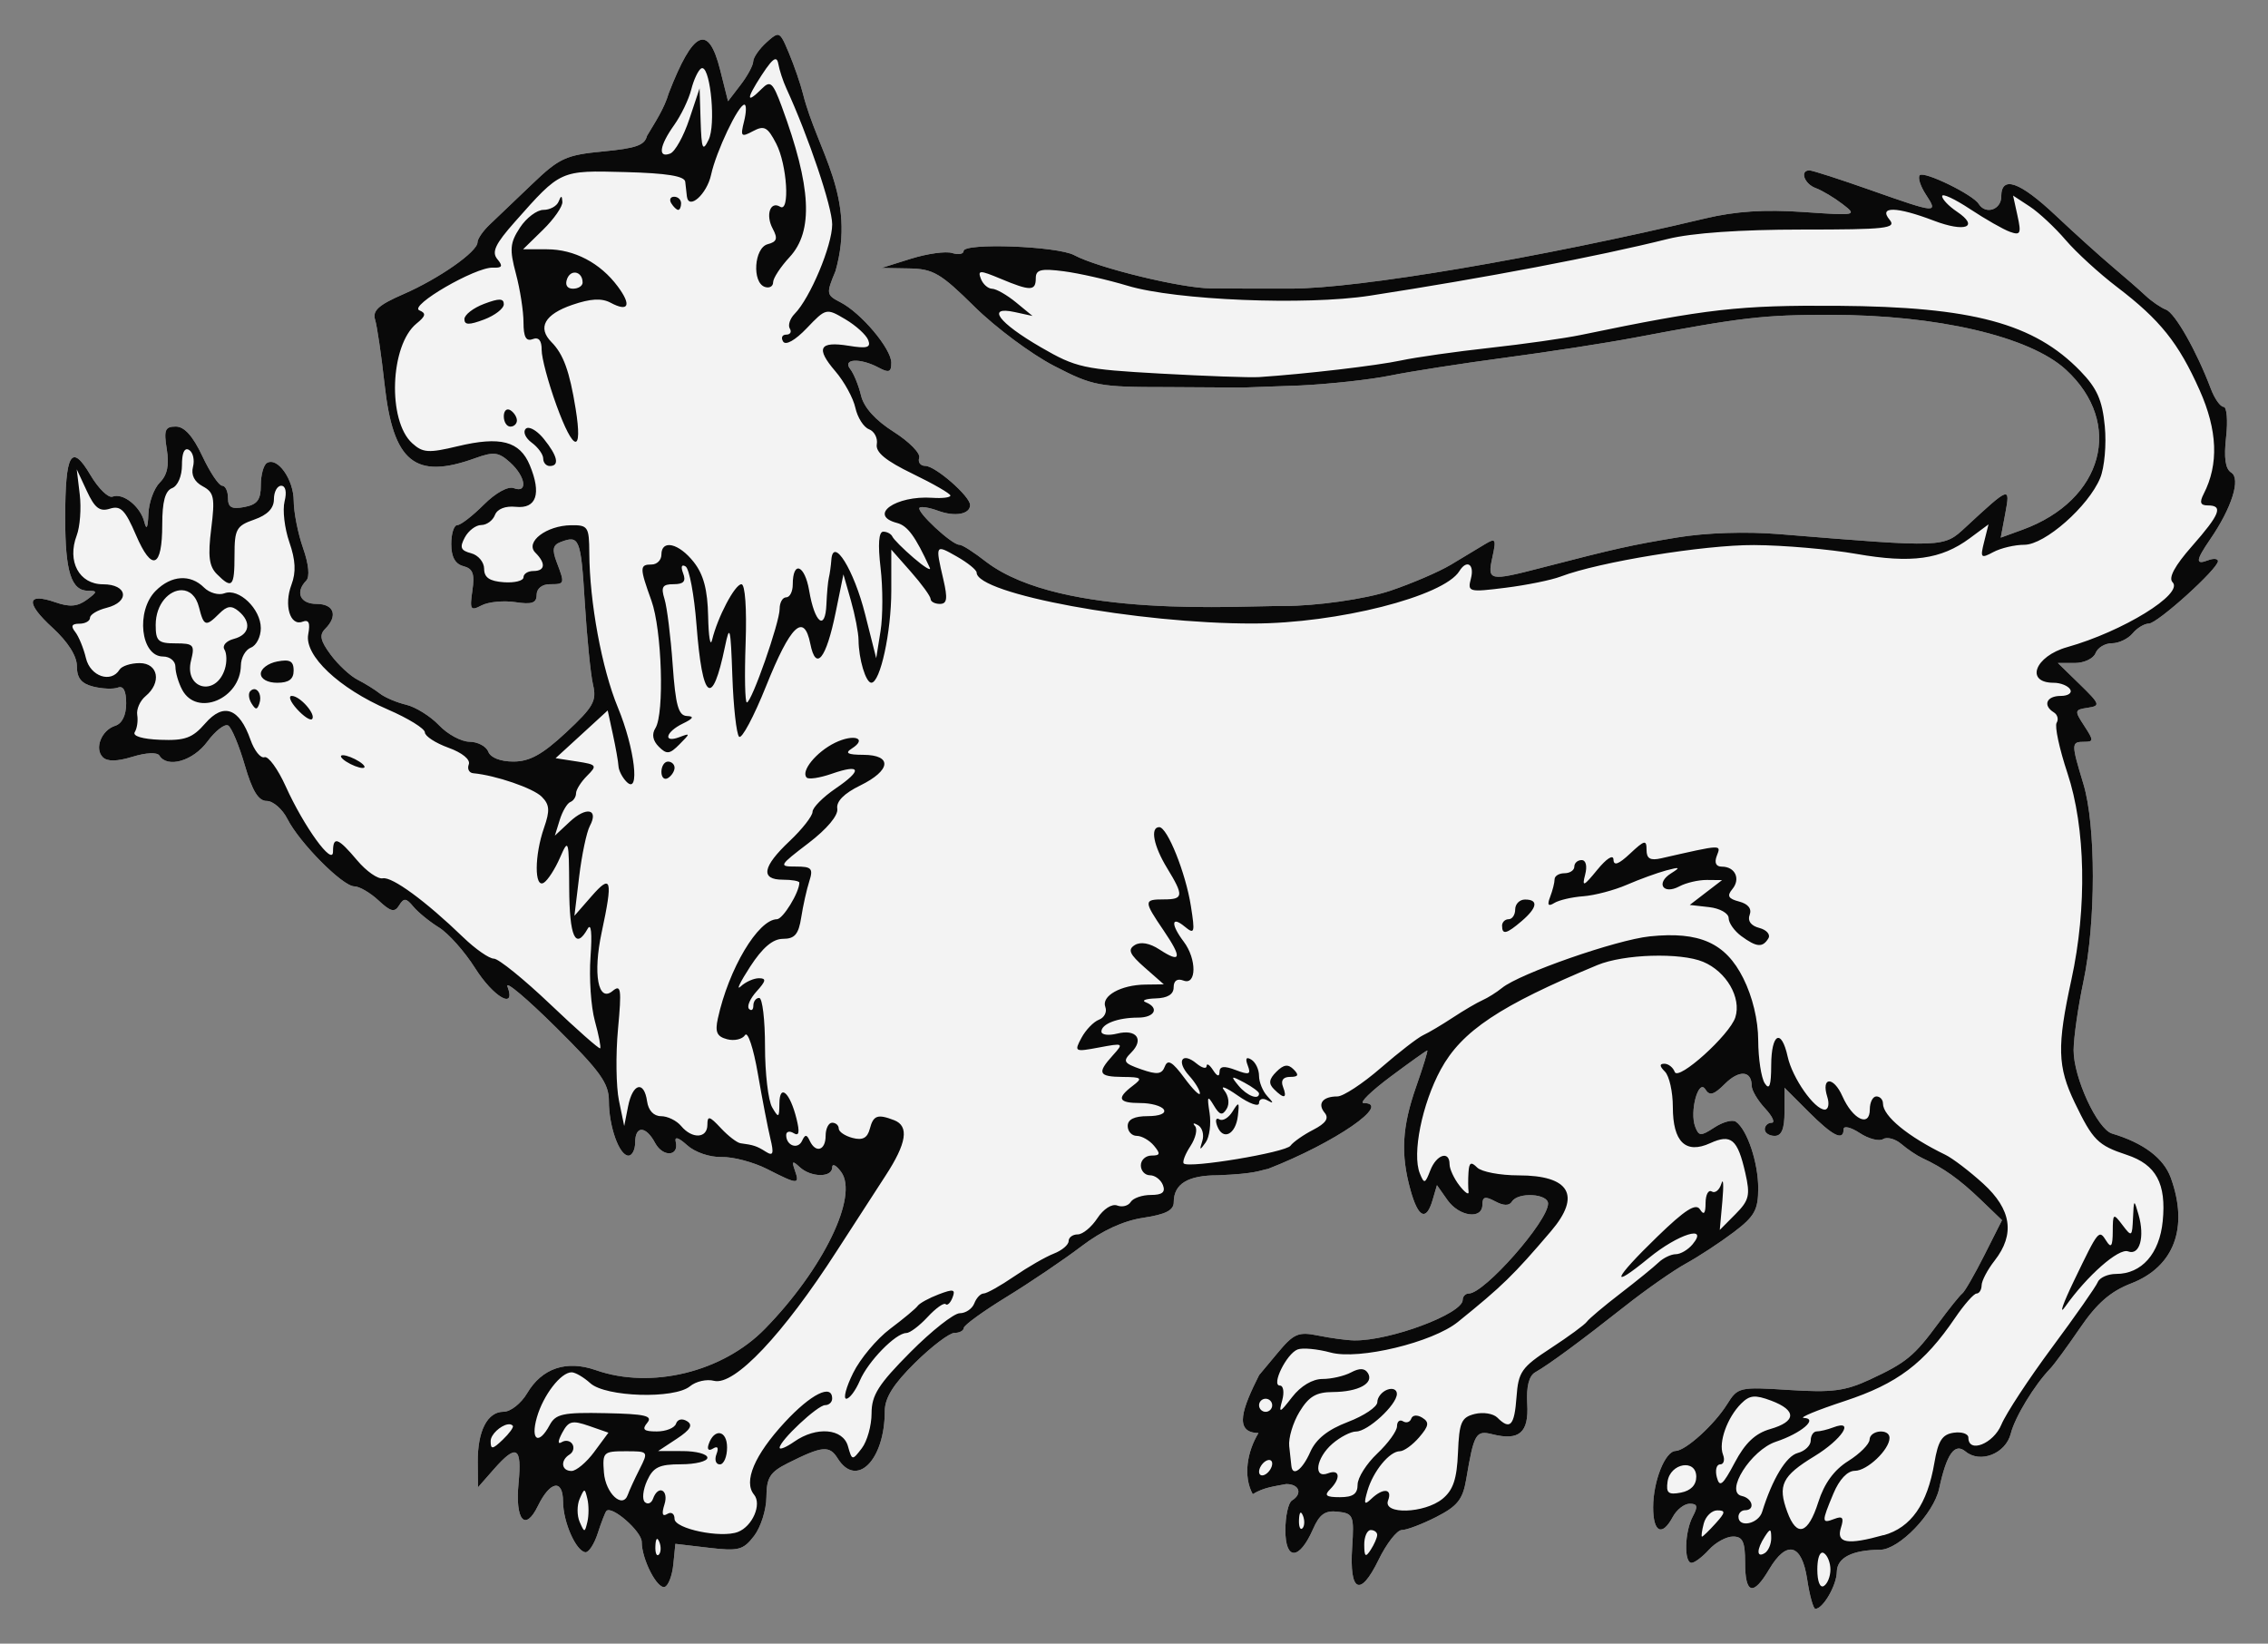 <?xml version="1.0" encoding="UTF-8" standalone="no"?>
<!DOCTYPE svg PUBLIC "-//W3C//DTD SVG 1.1//EN" "http://www.w3.org/Graphics/SVG/1.1/DTD/svg11.dtd">
<svg xmlns:dc="http://purl.org/dc/elements/1.1/" version="1.1" xmlns:xl="http://www.w3.org/1999/xlink" xmlns="http://www.w3.org/2000/svg" viewBox="54 67.5 310.5 225" width="310.5" height="225">
  <rect x="54" y="67.5" width="310.5" height="225" fill="#808080" stroke="none"/>
  <defs>
    <clipPath id="artboard_clip_path">
      <path d="M 54 67.5 L 364.5 67.5 L 364.5 292.5 L 54 292.5 Z"/>
    </clipPath>
  </defs>
  <g id="Cat,_Domestic,_Passant_(3)" stroke="none" stroke-opacity="1" stroke-dasharray="none" fill="none" fill-opacity="1">
    <title>Cat, Domestic, Passant (3)</title>
    <g id="Cat,_Domestic,_Passant_(3)_Art" clip-path="url(#artboard_clip_path)">
      <title>Art</title>
      <g id="Group_25">
        <g id="Graphic_27">
          <title>path949</title>
          <path d="M 160.34 72.288 C 160.005 72.351 159.584 72.717 158.93 73.308 C 157.945 74.199 157.129 75.373 157.119 75.915 C 157.108 76.457 156.327 77.899 155.385 79.125 L 153.672 81.359 L 152.591 77.062 C 150.984 70.679 148.902 71.625 145.55 80.267 C 144.927 82.399 143.691 84.217 142.576 86.101 C 142.256 87.389 141.077 87.797 136.616 88.224 C 131.468 88.717 130.576 89.127 126.831 92.719 C 124.564 94.893 121.958 97.38 121.041 98.245 C 120.125 99.111 119.373 100.201 119.373 100.671 C 119.373 101.958 114.079 105.659 109.193 107.783 C 105.834 109.243 104.968 110.028 105.352 111.262 C 105.625 112.14 106.21 116.131 106.652 120.131 C 107.829 130.772 110.815 133.203 119.055 130.223 C 121.604 129.302 122.26 129.38 123.84 130.81 C 125.969 132.737 126.301 135.075 124.339 134.322 C 123.561 134.024 121.855 134.963 120.224 136.594 C 118.691 138.127 117.063 139.382 116.607 139.382 C 116.15 139.382 115.779 140.547 115.779 141.973 C 115.779 143.737 116.312 144.707 117.442 145.002 C 118.748 145.344 119.007 146.054 118.671 148.344 C 118.286 150.962 118.414 151.17 119.933 150.374 C 120.862 149.891 122.941 149.685 124.548 149.93 C 126.821 150.275 127.468 150.054 127.468 148.925 C 127.468 148.073 128.212 147.476 129.268 147.476 C 131.338 147.476 131.348 147.434 130.217 144.463 C 129.562 142.742 129.68 142.114 130.739 141.708 C 133.326 140.715 133.525 141.2 134.059 149.946 C 134.353 154.767 134.86 159.85 135.189 161.24 C 135.712 163.44 135.243 164.283 131.507 167.759 C 128.257 170.786 126.509 171.749 124.29 171.749 C 122.519 171.749 121.163 171.221 120.85 170.404 C 120.565 169.662 119.409 169.047 118.281 169.038 C 117.153 169.029 115.274 168.015 114.105 166.782 C 112.936 165.55 110.908 164.284 109.605 163.973 C 108.301 163.662 106.687 162.977 106.016 162.447 C 105.345 161.916 103.971 161.062 102.959 160.548 C 101.947 160.034 100.293 158.496 99.282 157.135 C 97.855 155.213 97.683 154.42 98.52 153.584 C 100.302 151.802 99.739 150.171 97.345 150.171 C 95.086 150.171 94.379 148.573 95.929 146.977 C 96.437 146.453 96.266 144.729 95.491 142.526 C 94.795 140.548 94.219 137.644 94.212 136.072 C 94.202 133.114 91.979 129.99 90.53 130.886 C 90.075 131.168 89.707 132.541 89.707 133.937 C 89.707 135.933 89.223 136.569 87.457 136.906 C 85.71 137.24 85.212 136.959 85.212 135.661 C 85.212 134.74 84.851 133.987 84.412 133.987 C 83.972 133.987 82.752 132.168 81.706 129.942 C 80.417 127.199 79.245 125.892 78.067 125.892 C 76.589 125.892 76.404 126.354 76.833 128.993 C 77.187 131.178 76.907 132.525 75.878 133.553 C 75.075 134.356 74.371 136.3 74.314 137.872 C 74.239 139.778 74.06 140.138 73.759 138.953 C 73.218 136.818 70.852 134.931 69.408 135.485 C 68.834 135.705 67.47 134.372 66.378 132.522 C 63.77 128.101 62.933 129.519 62.926 138.372 C 62.921 145.767 63.743 148.371 66.082 148.371 C 67.367 148.371 67.338 148.539 65.874 149.611 C 64.608 150.536 63.524 150.624 61.61 149.957 C 57.639 148.573 57.452 150.01 61.159 153.403 C 63.307 155.372 64.529 157.296 64.529 158.71 C 64.529 160.326 65.137 161.082 66.773 161.492 C 68.009 161.803 69.529 161.862 70.148 161.624 C 70.89 161.34 71.273 162.073 71.273 163.781 C 71.273 165.406 70.715 166.552 69.781 166.849 C 67.887 167.45 66.889 169.971 68.074 171.157 C 68.684 171.768 70.022 171.749 72.151 171.093 C 74.008 170.524 75.528 170.456 75.823 170.934 C 76.912 172.696 80.429 171.677 82.386 169.029 C 83.493 167.532 84.783 166.537 85.246 166.823 C 85.709 167.109 86.729 169.551 87.512 172.245 C 88.541 175.783 89.377 177.146 90.519 177.146 C 91.39 177.146 92.663 178.255 93.351 179.615 C 94.999 182.871 100.92 188.835 102.505 188.835 C 103.192 188.835 104.68 189.699 105.814 190.756 C 107.491 192.318 108.021 192.447 108.646 191.436 C 109.288 190.397 109.608 190.42 110.578 191.596 C 111.215 192.37 112.795 193.661 114.09 194.46 C 115.385 195.26 117.609 197.758 119.034 200.014 C 121.568 204.024 124.699 205.808 123.474 202.544 C 123.149 201.679 126.139 204.197 130.12 208.142 C 136.177 214.143 137.359 215.787 137.359 218.201 C 137.359 221.716 138.782 225.697 140.037 225.697 C 140.544 225.697 140.958 224.886 140.958 223.897 C 140.958 221.561 142.417 221.593 143.68 223.95 C 144.743 225.935 146.996 225.823 146.512 223.808 C 146.326 223.034 146.892 223.204 148.082 224.28 C 149.14 225.238 151.173 225.93 152.79 225.888 C 154.355 225.845 157.168 226.588 159.046 227.545 C 163.232 229.68 163.519 229.693 162.822 227.715 C 162.37 226.431 162.492 226.347 163.48 227.265 C 165.019 228.692 167.931 228.729 167.931 227.318 C 167.931 226.728 168.483 227.007 169.16 227.933 C 171.568 231.225 166.705 241.233 158.722 249.407 C 152.941 255.327 143.148 257.718 135.564 255.059 C 131.559 253.655 128.198 254.785 126.168 258.22 C 125.344 259.616 123.896 260.756 122.952 260.756 C 120.718 260.756 119.372 263.383 119.407 267.665 L 119.439 271.1 L 121.612 268.625 C 124.709 265.107 125.473 265.535 124.993 270.529 C 124.505 275.605 125.894 277.241 127.644 273.652 C 129.314 270.224 131.068 269.919 131.084 273.049 C 131.095 275.856 132.849 279.833 134.141 279.991 C 134.595 280.044 135.357 278.873 135.837 277.39 C 136.317 275.906 136.847 274.541 137.011 274.35 C 137.723 273.522 141.857 277.132 141.857 278.581 C 141.857 280.94 143.97 285.063 145.007 284.733 C 145.502 284.575 146.029 283.185 146.182 281.643 L 146.462 278.839 L 151.022 279.376 C 155.107 279.859 155.751 279.695 157.24 277.757 C 158.155 276.568 158.914 274.17 158.925 272.428 C 158.946 269.764 159.408 269.024 161.866 267.791 C 166.586 265.423 167.552 265.334 168.682 267.143 C 171.26 271.271 175.131 267.384 175.131 260.668 C 175.131 258.861 176.302 256.985 179.274 254.055 C 181.555 251.806 183.983 249.966 184.669 249.966 C 185.355 249.966 185.931 249.661 185.942 249.291 C 185.952 248.92 188.606 246.999 191.83 245.021 C 195.055 243.043 199.643 239.943 202.027 238.129 C 204.88 235.956 207.785 234.616 210.527 234.205 C 213.588 233.746 214.693 233.179 214.693 232.064 C 214.693 229.569 216.621 228.388 220.713 228.388 C 226.037 228.178 226.461 227.713 227.606 227.509 C 236.781 223.934 244.67 218.498 240.678 218.498 C 240.053 218.498 241.709 216.876 244.36 214.898 C 247.011 212.92 249.278 211.304 249.398 211.304 C 249.518 211.304 248.84 213.519 247.889 216.226 C 245.942 221.766 245.735 225.484 247.104 230.412 C 248.166 234.236 249.27 234.724 250.133 231.757 L 250.726 229.737 L 252.147 231.757 C 253.765 234.055 256.949 234.486 256.949 232.405 C 256.949 231.317 257.321 231.22 258.694 231.954 C 259.854 232.576 260.623 232.588 260.994 231.986 C 261.813 230.661 265.938 230.888 265.938 232.26 C 265.938 234.672 257.219 244.57 255.094 244.57 C 254.63 244.57 254.249 244.966 254.249 245.448 C 254.249 247.342 244.319 251.054 239.415 250.991 C 238.426 250.98 236.22 250.685 234.514 250.337 C 231.739 249.773 231.148 250.025 228.895 252.725 L 226.376 255.743 C 224.176 260.127 222.781 263.631 226.291 263.668 C 224.736 266.227 224.166 269.58 225.506 272.042 C 227.025 271.084 228.63 270.949 230.083 270.654 C 231.888 270.654 232.357 271.987 230.873 272.904 C 230.378 273.209 229.974 275.042 229.974 276.976 C 229.974 281.163 231.887 281.09 233.755 276.833 C 234.66 274.772 235.42 274.239 237.168 274.441 C 239.286 274.685 239.399 274.971 239.117 279.325 C 238.717 285.471 240.227 286.189 242.728 281.042 C 243.821 278.792 245.259 276.949 245.921 276.949 C 246.584 276.949 248.711 276.141 250.647 275.154 C 253.54 273.678 254.267 272.758 254.735 269.984 C 255.793 263.717 256.052 263.272 258.308 263.838 C 262.002 264.765 263.32 263.616 263.087 259.673 C 262.948 257.309 263.323 255.842 264.185 255.354 C 266.048 254.298 270.442 251.062 276.462 246.31 C 279.329 244.046 283.089 241.416 284.82 240.465 C 286.55 239.515 289.485 237.591 291.339 236.19 C 294.215 234.017 294.709 233.132 294.709 230.164 C 294.709 226.645 293.205 222.148 291.657 221.055 C 291.193 220.727 289.875 221.076 288.727 221.829 C 286.844 223.058 286.583 223.052 286.082 221.744 C 285.284 219.666 286.529 215.098 287.476 216.629 C 288.046 217.552 288.631 217.388 290.143 215.877 C 292.093 213.928 293.814 214.047 293.814 216.135 C 293.814 216.754 294.638 218.148 295.647 219.231 C 296.656 220.313 297.061 221.195 296.547 221.195 C 296.033 221.195 295.608 221.601 295.608 222.096 C 295.608 222.591 296.215 222.995 296.958 222.995 C 297.911 222.995 298.308 222.034 298.308 219.702 L 298.308 216.404 L 301.606 219.702 C 304.938 223.035 306.397 223.759 306.397 222.079 C 306.397 221.572 307.394 221.81 308.609 222.605 C 309.823 223.405 311.261 223.773 311.808 223.434 C 312.355 223.095 313.487 223.402 314.321 224.12 C 315.156 224.834 316.444 225.699 317.186 226.041 C 320.037 227.354 322.274 228.944 325.127 231.688 L 328.085 234.53 L 325.665 239.327 C 324.334 241.965 322.974 244.326 322.641 244.573 C 322.309 244.821 320.844 246.645 319.387 248.623 C 316.048 253.154 314.989 254.029 309.997 256.35 C 306.62 257.92 304.793 258.153 298.95 257.777 C 292.13 257.338 291.908 257.391 290.455 259.72 C 288.701 262.529 284.789 266.082 283.392 266.124 C 281.955 266.167 280.324 270.272 280.324 273.84 C 280.324 277.295 281.55 277.89 283.019 275.146 C 283.548 274.157 284.592 273.346 285.334 273.346 C 286.389 273.346 286.479 273.726 285.752 275.086 C 284.631 277.179 284.519 281.441 285.582 281.441 C 286 281.441 287.074 280.629 287.969 279.641 C 288.864 278.652 290.344 277.841 291.256 277.841 C 292.592 277.841 292.914 278.545 292.914 281.441 C 292.914 285.724 294.023 286.028 296.201 282.34 C 298.601 278.278 300.678 278.811 301.409 283.685 C 301.743 285.91 302.248 287.735 302.534 287.735 C 303.586 287.735 305.438 284.531 305.47 282.669 C 305.502 280.736 307.576 279.672 311.397 279.651 C 313.992 279.63 318.743 274.713 319.481 271.277 C 320.502 266.519 321.605 264.966 323.086 266.195 C 325.112 267.876 328.596 266.496 329.287 263.742 C 329.853 261.487 332.519 257.1 334.699 254.84 C 335.214 254.306 337.05 251.804 338.776 249.276 C 341.071 245.915 342.949 244.279 345.757 243.195 C 351.643 240.923 353.661 235.555 351.195 228.735 C 350.222 226.045 347.451 223.956 343.155 222.676 C 341.136 222.075 337.866 214.986 337.887 211.25 C 337.895 209.552 338.499 205.328 339.231 201.866 C 340.951 193.744 340.951 180.492 339.226 174.811 C 337.549 169.276 337.554 169.048 339.321 169.048 C 340.656 169.048 340.652 168.865 339.343 166.859 C 337.983 164.784 338.005 164.659 339.815 164.389 C 341.597 164.124 341.526 163.906 338.729 161.179 L 335.732 158.259 L 338.054 158.259 C 339.331 158.259 340.606 157.652 340.891 156.909 C 341.175 156.168 342.18 155.559 343.124 155.559 C 344.068 155.559 345.346 154.952 345.962 154.209 C 346.577 153.467 347.576 152.865 348.179 152.865 C 349.353 152.865 357.651 145.375 357.651 144.315 C 357.651 143.965 357.043 143.91 356.301 144.194 C 354.532 144.872 354.603 144.215 356.597 141.312 C 359.541 137.028 360.805 133.019 359.467 132.192 C 358.658 131.694 358.442 130.182 358.765 127.329 C 359.022 125.053 358.861 123.191 358.419 123.191 C 357.973 123.191 357.187 122.076 356.674 120.716 C 354.732 115.572 351.781 110.366 350.538 109.889 C 349.829 109.617 348.57 108.753 347.74 107.974 C 346.91 107.194 344.854 105.399 343.174 103.984 C 341.493 102.569 338.019 99.432 335.452 97.014 C 330.484 92.334 327.978 91.466 327.978 94.419 C 327.978 96.224 325.825 96.919 324.894 95.412 C 324.104 94.136 317.426 90.882 316.826 91.482 C 316.528 91.781 316.901 92.97 317.655 94.122 C 319.38 96.755 319.229 96.743 310.038 93.502 C 305.858 92.028 302.119 90.824 301.723 90.824 C 300.358 90.824 301.013 92.677 302.579 93.249 C 303.445 93.565 305.093 94.55 306.245 95.433 C 308.295 97.005 308.178 97.028 300.851 96.52 C 295.607 96.157 291.612 96.414 287.521 97.387 C 264.609 102.837 239.999 107.007 230.716 107.007 C 227.062 107.028 223.41 106.996 219.756 106.975 C 215.731 106.954 204.335 104.182 201.054 102.426 C 198.74 101.186 185.918 100.713 185.918 101.866 C 185.918 102.282 185.209 102.404 184.343 102.135 C 183.478 101.865 180.949 102.22 178.724 102.914 L 174.679 104.182 L 178.427 104.246 C 181.752 104.299 182.768 104.893 187.416 109.486 C 190.299 112.335 195.195 115.979 198.293 117.581 C 203.642 120.346 204.424 120.49 213.802 120.49 L 224.152 120.553 L 232.016 120.268 C 236.085 120.075 241.639 119.462 244.359 118.907 C 247.078 118.351 254.158 117.248 260.092 116.459 C 266.026 115.67 273.917 114.45 277.626 113.748 C 292.471 110.938 295.376 110.598 304.528 110.598 C 319.188 110.598 331.868 113.548 336.829 118.106 C 344.817 125.443 341.967 135.976 330.897 140.013 L 327.911 141.1 L 328.537 137.763 C 329.235 134.035 329.154 134.065 323.093 139.678 C 320.068 142.479 320.29 142.471 297.574 140.617 C 293.021 140.245 287.566 140.424 283.635 141.073 C 277.332 142.112 275.204 142.587 265.037 145.222 C 257.861 147.081 257.603 147.024 258.314 143.789 C 258.869 141.261 258.774 141.1 257.26 142.017 C 256.346 142.57 254.268 143.823 252.64 144.799 C 251.011 145.775 247.277 147.38 244.347 148.366 C 240.895 149.529 234.138 150.457 229.75 150.457 C 223.996 150.383 199.454 152.253 189.09 144.47 C 187.288 143.068 185.753 142.071 185.325 142.071 C 184.298 142.071 179.392 137.501 179.887 137.006 C 180.098 136.795 181.236 136.985 182.417 137.417 C 184.732 138.274 186.813 137.903 186.813 136.632 C 186.813 135.434 182.05 131.276 180.677 131.276 C 180.013 131.276 179.641 130.777 179.844 130.168 C 180.046 129.558 178.473 127.96 176.348 126.612 C 173.848 125.027 172.268 123.273 171.881 121.65 C 171.55 120.271 170.887 118.636 170.399 118.017 C 169.282 116.599 171.765 116.472 174.284 117.82 C 175.702 118.578 176.026 118.459 176.024 117.15 C 176.021 115.235 171.901 110.341 169.06 108.88 C 167.119 107.881 167.091 107.706 168.384 104.61 C 171.262 94.442 165.92 88.244 163.923 80.31 C 163.588 78.977 162.731 76.49 162.018 74.784 C 161.228 72.892 160.904 72.168 160.345 72.276 Z" fill="#f3f3f3"/>
        </g>
        <g id="Graphic_26">
          <title>path939</title>
          <path d="M 160.34 72.288 C 160.005 72.351 159.584 72.717 158.93 73.308 C 157.945 74.199 157.129 75.373 157.119 75.915 C 157.108 76.457 156.327 77.899 155.385 79.125 L 153.672 81.359 L 152.591 77.062 C 150.984 70.679 148.902 71.625 145.55 80.267 C 144.927 82.399 143.691 84.217 142.576 86.101 C 142.256 87.389 141.077 87.797 136.616 88.224 C 131.468 88.717 130.576 89.127 126.831 92.719 C 124.564 94.893 121.958 97.38 121.041 98.245 C 120.125 99.111 119.373 100.201 119.373 100.671 C 119.373 101.958 114.079 105.659 109.193 107.783 C 105.834 109.243 104.968 110.028 105.352 111.262 C 105.625 112.14 106.21 116.131 106.652 120.131 C 107.829 130.772 110.815 133.203 119.055 130.223 C 121.604 129.302 122.26 129.38 123.84 130.81 C 125.969 132.737 126.301 135.075 124.339 134.322 C 123.561 134.024 121.855 134.963 120.224 136.594 C 118.691 138.127 117.063 139.382 116.607 139.382 C 116.15 139.382 115.779 140.547 115.779 141.973 C 115.779 143.737 116.312 144.707 117.442 145.002 C 118.748 145.344 119.007 146.054 118.671 148.344 C 118.286 150.962 118.414 151.17 119.933 150.374 C 120.862 149.891 122.941 149.685 124.548 149.93 C 126.821 150.275 127.468 150.054 127.468 148.925 C 127.468 148.073 128.212 147.476 129.268 147.476 C 131.338 147.476 131.348 147.434 130.217 144.463 C 129.562 142.742 129.68 142.114 130.739 141.708 C 133.326 140.715 133.525 141.2 134.059 149.946 C 134.353 154.767 134.86 159.85 135.189 161.24 C 135.712 163.44 135.243 164.283 131.507 167.759 C 128.257 170.786 126.509 171.749 124.29 171.749 C 122.519 171.749 121.163 171.221 120.85 170.404 C 120.565 169.662 119.409 169.047 118.281 169.038 C 117.153 169.029 115.274 168.015 114.105 166.782 C 112.936 165.55 110.908 164.284 109.605 163.973 C 108.301 163.662 106.687 162.977 106.016 162.447 C 105.345 161.916 103.971 161.062 102.959 160.548 C 101.947 160.034 100.293 158.496 99.282 157.135 C 97.855 155.213 97.684 154.42 98.52 153.584 C 100.302 151.802 99.739 150.171 97.345 150.171 C 95.086 150.171 94.379 148.573 95.929 146.977 C 96.437 146.453 96.266 144.729 95.491 142.526 C 94.795 140.548 94.219 137.644 94.212 136.072 C 94.202 133.114 91.979 129.99 90.53 130.886 C 90.075 131.168 89.707 132.541 89.707 133.937 C 89.707 135.933 89.223 136.569 87.457 136.906 C 85.71 137.24 85.212 136.959 85.212 135.661 C 85.212 134.74 84.851 133.987 84.412 133.987 C 83.972 133.987 82.752 132.168 81.706 129.942 C 80.417 127.199 79.245 125.892 78.068 125.892 C 76.589 125.892 76.405 126.354 76.833 128.993 C 77.187 131.178 76.907 132.525 75.878 133.553 C 75.075 134.356 74.371 136.3 74.314 137.872 C 74.24 139.778 74.06 140.138 73.76 138.953 C 73.218 136.818 70.852 134.931 69.408 135.485 C 68.834 135.705 67.47 134.372 66.378 132.522 C 63.77 128.101 62.933 129.519 62.926 138.372 C 62.921 145.767 63.743 148.371 66.082 148.371 C 67.367 148.371 67.338 148.539 65.874 149.611 C 64.608 150.536 63.525 150.624 61.61 149.957 C 57.639 148.573 57.452 150.01 61.159 153.403 C 63.307 155.372 64.529 157.296 64.529 158.71 C 64.529 160.326 65.137 161.082 66.774 161.492 C 68.009 161.803 69.529 161.862 70.149 161.624 C 70.89 161.34 71.274 162.073 71.274 163.781 C 71.274 165.406 70.715 166.552 69.781 166.849 C 67.888 167.45 66.889 169.971 68.074 171.157 C 68.684 171.768 70.022 171.749 72.152 171.093 C 74.008 170.524 75.528 170.456 75.823 170.934 C 76.912 172.696 80.429 171.677 82.386 169.029 C 83.493 167.532 84.783 166.537 85.246 166.823 C 85.709 167.109 86.729 169.551 87.512 172.245 C 88.541 175.783 89.377 177.146 90.519 177.146 C 91.39 177.146 92.663 178.255 93.351 179.615 C 94.999 182.871 100.92 188.835 102.505 188.835 C 103.192 188.835 104.68 189.699 105.814 190.756 C 107.491 192.318 108.021 192.447 108.646 191.436 C 109.288 190.397 109.608 190.42 110.578 191.596 C 111.215 192.37 112.795 193.661 114.09 194.46 C 115.385 195.26 117.609 197.758 119.034 200.014 C 121.568 204.024 124.699 205.808 123.474 202.544 C 123.149 201.679 126.139 204.197 130.12 208.142 C 136.177 214.143 137.359 215.787 137.359 218.201 C 137.359 221.716 138.782 225.697 140.037 225.697 C 140.544 225.697 140.958 224.886 140.958 223.897 C 140.958 221.561 142.417 221.593 143.68 223.95 C 144.743 225.935 146.996 225.823 146.512 223.808 C 146.326 223.034 146.892 223.204 148.082 224.28 C 149.14 225.238 151.173 225.93 152.79 225.888 C 154.355 225.845 157.168 226.588 159.046 227.545 C 163.232 229.68 163.519 229.693 162.822 227.715 C 162.37 226.431 162.492 226.347 163.48 227.265 C 165.019 228.692 167.931 228.729 167.931 227.318 C 167.931 226.728 168.483 227.007 169.16 227.933 C 171.568 231.225 166.705 241.233 158.722 249.407 C 152.941 255.327 143.148 257.718 135.564 255.059 C 131.559 253.655 128.198 254.785 126.168 258.22 C 125.344 259.616 123.896 260.756 122.952 260.756 C 120.718 260.756 119.372 263.383 119.407 267.665 L 119.439 271.1 L 121.612 268.625 C 124.709 265.107 125.473 265.535 124.993 270.529 C 124.505 275.605 125.894 277.241 127.644 273.652 C 129.314 270.224 131.069 269.919 131.084 273.049 C 131.095 275.856 132.849 279.833 134.141 279.991 C 134.595 280.044 135.357 278.873 135.837 277.39 C 136.317 275.906 136.847 274.541 137.011 274.35 C 137.723 273.522 141.857 277.132 141.857 278.581 C 141.857 280.94 143.97 285.063 145.007 284.733 C 145.502 284.575 146.029 283.185 146.182 281.643 L 146.462 278.839 L 151.022 279.376 C 155.107 279.859 155.751 279.695 157.24 277.757 C 158.155 276.568 158.914 274.17 158.925 272.428 C 158.946 269.764 159.408 269.024 161.866 267.791 C 166.586 265.423 167.552 265.334 168.682 267.143 C 171.26 271.271 175.131 267.384 175.131 260.668 C 175.131 258.861 176.302 256.985 179.274 254.055 C 181.555 251.806 183.983 249.966 184.669 249.966 C 185.355 249.966 185.931 249.661 185.942 249.291 C 185.952 248.92 188.606 246.999 191.83 245.021 C 195.055 243.043 199.643 239.943 202.027 238.129 C 204.88 235.956 207.785 234.616 210.527 234.205 C 213.588 233.746 214.693 233.179 214.693 232.064 C 214.693 229.569 216.621 228.388 220.713 228.388 C 226.037 228.178 226.461 227.713 227.606 227.509 C 236.781 223.934 244.67 218.498 240.678 218.498 C 240.053 218.498 241.709 216.876 244.36 214.898 C 247.011 212.92 249.278 211.304 249.398 211.304 C 249.518 211.304 248.84 213.519 247.889 216.226 C 245.942 221.766 245.735 225.484 247.104 230.412 C 248.166 234.236 249.27 234.724 250.133 231.757 L 250.726 229.737 L 252.147 231.757 C 253.765 234.055 256.949 234.486 256.949 232.405 C 256.949 231.317 257.321 231.22 258.694 231.954 C 259.854 232.576 260.623 232.588 260.994 231.986 C 261.813 230.661 265.938 230.888 265.938 232.26 C 265.938 234.672 257.219 244.57 255.094 244.57 C 254.63 244.57 254.249 244.966 254.249 245.448 C 254.249 247.342 244.319 251.054 239.415 250.991 C 238.426 250.98 236.22 250.685 234.514 250.337 C 231.739 249.773 231.148 250.025 228.895 252.725 L 226.376 255.743 C 224.176 260.127 222.781 263.631 226.291 263.668 C 224.736 266.227 224.166 269.58 225.506 272.042 C 227.025 271.084 228.63 270.949 230.083 270.654 C 231.888 270.654 232.357 271.987 230.873 272.904 C 230.378 273.209 229.974 275.042 229.974 276.976 C 229.974 281.163 231.887 281.09 233.755 276.833 C 234.66 274.772 235.42 274.239 237.168 274.441 C 239.286 274.685 239.399 274.971 239.117 279.325 C 238.717 285.471 240.227 286.189 242.728 281.042 C 243.821 278.792 245.259 276.949 245.921 276.949 C 246.584 276.949 248.711 276.141 250.647 275.154 C 253.54 273.678 254.267 272.758 254.735 269.984 C 255.793 263.717 256.052 263.272 258.308 263.838 C 262.002 264.765 263.32 263.616 263.087 259.673 C 262.948 257.309 263.323 255.842 264.185 255.354 C 266.048 254.298 270.442 251.062 276.462 246.31 C 279.329 244.046 283.089 241.416 284.82 240.465 C 286.55 239.515 289.485 237.591 291.339 236.19 C 294.215 234.017 294.709 233.132 294.709 230.164 C 294.709 226.645 293.205 222.148 291.657 221.055 C 291.193 220.727 289.875 221.076 288.727 221.829 C 286.844 223.058 286.583 223.052 286.082 221.744 C 285.284 219.666 286.529 215.098 287.476 216.629 C 288.046 217.552 288.631 217.388 290.143 215.877 C 292.093 213.928 293.814 214.047 293.814 216.135 C 293.814 216.754 294.638 218.148 295.647 219.231 C 296.656 220.313 297.061 221.195 296.547 221.195 C 296.033 221.195 295.608 221.601 295.608 222.096 C 295.608 222.591 296.215 222.995 296.958 222.995 C 297.911 222.995 298.308 222.034 298.308 219.702 L 298.308 216.404 L 301.606 219.702 C 304.938 223.035 306.397 223.759 306.397 222.079 C 306.397 221.572 307.394 221.81 308.609 222.605 C 309.823 223.405 311.261 223.773 311.808 223.434 C 312.355 223.095 313.487 223.402 314.321 224.12 C 315.156 224.834 316.444 225.699 317.186 226.041 C 320.037 227.354 322.274 228.944 325.127 231.688 L 328.085 234.53 L 325.665 239.327 C 324.334 241.965 322.974 244.326 322.641 244.573 C 322.309 244.821 320.844 246.645 319.387 248.623 C 316.048 253.154 314.989 254.029 309.997 256.35 C 306.62 257.92 304.793 258.153 298.95 257.777 C 292.13 257.338 291.908 257.391 290.455 259.72 C 288.701 262.529 284.789 266.082 283.392 266.124 C 281.955 266.167 280.324 270.272 280.324 273.84 C 280.324 277.295 281.55 277.89 283.019 275.146 C 283.548 274.157 284.592 273.346 285.334 273.346 C 286.389 273.346 286.479 273.726 285.752 275.086 C 284.631 277.179 284.519 281.441 285.582 281.441 C 286 281.441 287.074 280.629 287.969 279.641 C 288.864 278.652 290.344 277.841 291.256 277.841 C 292.592 277.841 292.914 278.545 292.914 281.441 C 292.914 285.724 294.023 286.028 296.201 282.34 C 298.601 278.278 300.678 278.811 301.409 283.685 C 301.743 285.91 302.248 287.735 302.534 287.735 C 303.586 287.735 305.438 284.531 305.47 282.669 C 305.502 280.736 307.576 279.672 311.397 279.651 C 313.992 279.63 318.743 274.713 319.481 271.277 C 320.502 266.519 321.605 264.966 323.086 266.195 C 325.112 267.876 328.596 266.496 329.287 263.742 C 329.853 261.487 332.519 257.1 334.699 254.84 C 335.214 254.306 337.05 251.804 338.776 249.276 C 341.071 245.915 342.949 244.279 345.757 243.195 C 351.643 240.923 353.661 235.555 351.195 228.735 C 350.222 226.045 347.451 223.956 343.155 222.676 C 341.136 222.075 337.866 214.986 337.887 211.25 C 337.895 209.552 338.499 205.328 339.231 201.866 C 340.951 193.744 340.951 180.492 339.226 174.811 C 337.549 169.276 337.554 169.048 339.321 169.048 C 340.656 169.048 340.652 168.865 339.343 166.859 C 337.983 164.784 338.005 164.659 339.815 164.389 C 341.597 164.124 341.526 163.906 338.729 161.179 L 335.732 158.259 L 338.054 158.259 C 339.331 158.259 340.606 157.652 340.891 156.909 C 341.175 156.168 342.18 155.559 343.124 155.559 C 344.068 155.559 345.346 154.952 345.962 154.209 C 346.577 153.467 347.576 152.865 348.179 152.865 C 349.353 152.865 357.651 145.375 357.651 144.315 C 357.651 143.965 357.043 143.91 356.301 144.194 C 354.532 144.872 354.603 144.215 356.597 141.312 C 359.541 137.028 360.805 133.019 359.467 132.192 C 358.658 131.694 358.442 130.182 358.765 127.329 C 359.022 125.053 358.861 123.191 358.419 123.191 C 357.973 123.191 357.187 122.076 356.674 120.716 C 354.732 115.572 351.781 110.366 350.538 109.889 C 349.829 109.617 348.57 108.753 347.74 107.974 C 346.91 107.194 344.854 105.399 343.174 103.984 C 341.493 102.569 338.019 99.432 335.452 97.014 C 330.484 92.334 327.978 91.466 327.978 94.419 C 327.978 96.224 325.825 96.919 324.894 95.412 C 324.104 94.136 317.426 90.882 316.826 91.482 C 316.528 91.781 316.901 92.97 317.655 94.122 C 319.38 96.755 319.229 96.743 310.038 93.502 C 305.858 92.028 302.119 90.824 301.723 90.824 C 300.358 90.824 301.013 92.677 302.579 93.249 C 303.445 93.565 305.093 94.55 306.245 95.433 C 308.295 97.005 308.178 97.028 300.851 96.52 C 295.607 96.157 291.612 96.414 287.521 97.387 C 264.609 102.837 239.999 107.007 230.716 107.007 C 227.062 107.028 223.41 106.996 219.756 106.975 C 215.731 106.954 204.335 104.182 201.054 102.426 C 198.74 101.186 185.918 100.713 185.918 101.866 C 185.918 102.282 185.209 102.404 184.343 102.135 C 183.478 101.865 180.949 102.22 178.724 102.914 L 174.679 104.182 L 178.427 104.246 C 181.752 104.299 182.768 104.893 187.416 109.486 C 190.299 112.335 195.195 115.979 198.293 117.581 C 203.642 120.346 204.424 120.49 213.802 120.49 L 224.152 120.553 L 232.016 120.268 C 236.085 120.075 241.639 119.462 244.359 118.907 C 247.078 118.351 254.158 117.248 260.092 116.459 C 266.026 115.67 273.917 114.45 277.626 113.748 C 292.471 110.938 295.376 110.598 304.528 110.598 C 319.188 110.598 331.868 113.548 336.829 118.106 C 344.817 125.443 341.967 135.976 330.897 140.013 L 327.911 141.1 L 328.537 137.763 C 329.235 134.035 329.154 134.065 323.093 139.678 C 320.068 142.479 320.29 142.471 297.574 140.617 C 293.021 140.245 287.566 140.424 283.635 141.073 C 277.332 142.112 275.204 142.587 265.037 145.222 C 257.861 147.081 257.603 147.024 258.314 143.789 C 258.869 141.261 258.774 141.1 257.26 142.017 C 256.346 142.57 254.268 143.823 252.64 144.799 C 251.011 145.775 247.277 147.38 244.347 148.366 C 240.895 149.529 234.138 150.457 229.75 150.457 C 223.996 150.383 199.454 152.253 189.09 144.47 C 187.288 143.068 185.753 142.071 185.325 142.071 C 184.298 142.071 179.392 137.501 179.887 137.006 C 180.098 136.795 181.236 136.985 182.417 137.417 C 184.732 138.274 186.813 137.903 186.813 136.632 C 186.813 135.434 182.05 131.276 180.677 131.276 C 180.013 131.276 179.641 130.777 179.844 130.168 C 180.046 129.558 178.473 127.96 176.348 126.612 C 173.848 125.027 172.268 123.273 171.881 121.65 C 171.55 120.271 170.887 118.636 170.399 118.017 C 169.282 116.599 171.765 116.472 174.284 117.82 C 175.702 118.578 176.026 118.459 176.024 117.15 C 176.021 115.235 171.901 110.341 169.06 108.88 C 167.119 107.881 167.091 107.706 168.384 104.61 C 171.262 94.442 165.92 88.244 163.923 80.31 C 163.588 78.977 162.731 76.49 162.018 74.784 C 161.228 72.892 160.904 72.168 160.345 72.276 Z M 160.143 75.614 C 160.354 75.593 160.478 75.809 160.555 76.245 C 160.704 77.096 161.198 78.604 161.652 79.592 C 164.685 86.198 167.93 95.817 167.93 98.213 C 167.93 101.117 164.911 108.307 162.794 110.456 C 162.147 111.114 161.849 112.027 162.13 112.481 C 162.41 112.936 162.194 113.309 161.636 113.309 C 161.083 113.309 160.892 113.733 161.214 114.254 C 161.564 114.821 162.864 114.087 164.451 112.426 C 167.082 109.673 167.123 109.664 169.736 111.208 C 171.184 112.064 172.591 113.346 172.864 114.056 C 173.258 115.082 172.707 115.241 170.208 114.835 C 166.147 114.176 165.637 115.151 168.37 118.331 C 169.58 119.739 170.81 121.985 171.103 123.32 C 171.396 124.655 172.234 125.98 172.969 126.261 C 173.703 126.543 174.185 127.466 174.039 128.314 C 173.849 129.411 175.257 130.571 178.939 132.353 C 181.783 133.729 184.114 135.075 184.114 135.338 C 184.114 135.607 182.999 135.741 181.639 135.645 C 176.609 135.303 172.778 138.037 176.81 139.091 C 178.26 139.471 179.322 140.927 181.294 145.227 C 181.52 145.722 180.526 145.113 179.088 143.877 C 177.649 142.641 176.34 141.328 176.173 140.957 C 176.007 140.587 175.444 140.282 174.922 140.282 C 174.302 140.282 174.174 141.995 174.555 145.238 C 174.876 147.963 174.877 151.86 174.549 153.897 L 173.957 157.602 L 172.442 151.598 C 170.905 145.492 168.053 140.89 167.816 144.134 C 167.752 144.982 167.599 146.082 167.476 146.577 C 167.352 147.071 167.205 148.713 167.141 150.226 C 166.989 153.951 165.531 152.8 164.782 148.366 C 164.178 144.796 162.531 144.181 162.531 147.526 C 162.531 148.486 162.126 149.271 161.631 149.271 C 161.137 149.271 160.737 149.98 160.737 150.846 C 160.737 152.72 156.905 163.657 156.248 163.66 C 155.994 163.661 155.919 160.023 156.078 155.571 C 156.247 150.815 156.014 147.476 155.507 147.476 C 154.614 147.476 152.242 151.978 151.485 155.115 C 151.246 156.104 151.001 154.643 150.947 151.867 C 150.873 148.235 150.323 146.151 148.983 144.447 C 146.94 141.85 144.549 141.3 144.549 143.426 C 144.549 144.168 143.947 144.776 143.204 144.776 C 141.554 144.776 141.551 145.194 143.183 149.721 C 144.622 153.715 144.979 165.199 143.727 167.178 C 143.205 168.002 143.366 168.891 144.188 169.713 C 145.278 170.803 145.677 170.755 147.03 169.389 C 148.529 167.877 148.529 167.835 147.03 168.402 C 144.724 169.275 145.108 167.697 147.481 166.552 C 148.922 165.858 149.084 165.557 148.046 165.515 C 146.876 165.462 146.488 164.072 146.092 158.485 C 145.82 154.652 145.317 150.608 144.972 149.496 C 144.462 147.844 144.693 147.471 146.224 147.471 C 147.599 147.471 147.947 147.079 147.524 145.978 C 147.177 145.069 147.311 144.703 147.864 145.044 C 148.367 145.356 149.038 148.938 149.351 153.002 C 150.157 163.45 151.5 164.487 153.253 156.015 C 153.906 152.86 154.03 153.354 154.263 160.054 C 154.409 164.254 154.823 167.989 155.185 168.351 C 155.547 168.714 157.207 165.6 158.878 161.431 C 162.231 153.066 164.071 151.306 164.937 155.636 C 165.702 159.465 167.1 157.728 168.411 151.317 L 169.469 146.126 L 170.495 149.72 C 171.058 151.698 171.529 154.126 171.538 155.115 C 171.559 157.721 172.531 160.959 173.289 160.959 C 174.515 160.959 176.022 154.013 176.022 148.37 L 176.022 142.734 L 178.705 145.774 C 180.181 147.448 181.397 149.124 181.405 149.495 C 181.413 149.866 181.983 150.17 182.673 150.17 C 183.662 150.17 183.762 149.455 183.144 146.795 C 182.032 142.006 182.037 142.003 185.01 143.695 C 186.491 144.537 187.702 145.52 187.705 145.879 C 187.726 148.806 209.797 152.875 225.527 152.854 C 237.09 152.843 251.654 149.146 253.795 145.681 C 254.807 144.043 255.888 144.733 255.376 146.691 C 254.893 148.541 255.066 148.591 260.123 147.959 C 263.009 147.599 266.406 146.906 267.674 146.422 C 272.928 144.421 287.302 142.083 294.131 142.114 C 298.157 142.136 304.469 142.681 308.158 143.327 C 315.683 144.647 319.742 144.087 323.656 141.193 L 326.235 139.283 L 325.637 141.675 C 325.085 143.878 325.182 143.991 326.894 143.075 C 327.918 142.527 329.829 142.076 331.142 142.076 C 333.947 142.076 339.915 136.825 341.525 132.938 C 342.112 131.512 342.398 128.346 342.156 125.831 C 341.814 122.274 341.093 120.649 338.813 118.297 C 332.483 111.766 324.044 109.496 305.601 109.362 C 292.104 109.267 287.784 109.751 270.429 113.352 C 268.204 113.814 262.592 114.609 257.955 115.119 C 253.318 115.629 247.855 116.404 245.816 116.842 C 242.526 117.55 232.644 118.707 226.373 119.12 C 225.136 119.205 219.07 118.985 212.889 118.642 C 202.35 118.057 201.327 117.835 196.507 115.042 C 190.689 111.67 188.969 109.363 192.907 110.218 L 195.355 110.75 L 193.105 108.901 C 191.869 107.884 190.394 107.04 189.829 107.029 C 189.264 107.019 188.571 106.405 188.287 105.663 C 187.827 104.464 188.127 104.464 190.998 105.663 C 195.081 107.373 195.805 107.357 195.805 105.578 C 195.805 104.409 196.515 104.232 199.625 104.634 C 201.726 104.906 205.669 105.8 208.389 106.62 C 214.954 108.602 232.747 109.334 241.514 107.981 C 257.352 105.538 272.695 102.616 282.332 100.211 C 285.63 99.388 292.234 98.926 300.651 98.926 C 312.248 98.926 313.677 98.765 312.691 97.576 C 311.141 95.709 313.662 95.765 318.75 97.708 C 323.06 99.354 325.039 98.575 321.905 96.468 C 320.792 95.72 319.886 94.767 319.886 94.349 C 319.886 93.932 321.604 94.728 323.705 96.117 C 325.807 97.506 328.266 98.91 329.171 99.234 C 330.609 99.749 330.742 99.476 330.209 97.049 L 329.599 94.273 L 331.877 95.765 C 333.129 96.586 335.34 98.651 336.794 100.353 C 338.248 102.055 341.413 104.947 343.824 106.785 C 349.734 111.289 352.248 114.433 355.134 120.9 C 357.595 126.411 357.778 131.052 355.694 135.113 C 355.095 136.279 355.242 136.688 356.264 136.688 C 358.409 136.688 357.936 137.902 354.091 142.27 C 351.728 144.954 350.838 146.606 351.435 147.203 C 353.012 148.78 344.627 153.945 337.007 156.088 C 332.572 157.335 331.204 160.967 335.169 160.967 C 336.099 160.967 337.108 161.372 337.413 161.866 C 337.719 162.361 337.136 162.767 336.118 162.767 C 334.17 162.767 333.635 164.064 335.185 165.022 C 335.687 165.332 335.856 165.971 335.564 166.444 C 335.272 166.916 335.938 170.013 337.04 173.325 C 339.53 180.805 339.741 191.74 337.584 201.615 C 335.596 210.717 335.671 213.522 338.045 218.452 C 340.522 223.598 341.206 224.284 345.168 225.592 C 349.188 226.919 350.597 229.523 350.085 234.68 C 349.643 239.128 347.203 241.891 343.708 241.891 C 342.58 241.891 341.448 242.392 341.195 243.01 C 340.942 243.628 338.124 247.655 334.933 251.956 C 331.743 256.256 328.622 261.01 327.997 262.52 C 326.91 265.143 323.48 266.496 323.48 264.303 C 323.48 263.775 322.577 263.47 321.477 263.628 C 319.894 263.855 319.341 264.72 318.826 267.749 C 317.862 273.428 315.636 276.608 311.884 277.66 L 311.874 277.639 C 306.935 279.024 305.36 278.76 306.029 276.652 C 306.47 275.265 306.273 274.989 305.146 275.422 C 303.368 276.104 303.359 275.883 304.998 271.965 C 305.811 270.019 306.918 268.842 307.945 268.842 C 309.627 268.842 312.686 265.935 312.686 264.337 C 312.686 263.023 309.996 263.255 309.953 264.572 C 309.932 265.191 308.617 266.513 307.028 267.508 C 305.087 268.725 303.748 270.567 302.934 273.128 C 301.541 277.519 299.987 278.005 298.687 274.462 C 297.349 270.816 297.962 269.556 302.391 266.855 C 306.183 264.544 308.017 261.735 304.971 262.904 C 304.188 263.205 303.175 263.448 302.721 263.448 C 302.267 263.448 301.897 264.01 301.897 264.694 C 301.897 265.378 301.098 266.146 300.125 266.4 C 298.545 266.813 296.638 269.965 295.246 274.462 C 294.734 276.117 292.003 276.684 292.003 275.137 C 292.003 274.642 292.409 274.237 292.903 274.237 C 294.327 274.237 293.952 272.605 292.453 272.283 C 290.074 271.772 293.717 265.992 297.134 264.858 C 300.593 263.71 302.982 261.678 300.954 261.604 C 300.237 261.583 302.752 260.541 306.546 259.293 C 313.749 256.924 317.42 254.157 321.676 247.889 C 322.912 246.069 324.231 244.578 324.601 244.575 C 324.972 244.572 325.282 244.062 325.293 243.444 C 325.303 242.826 326.103 241.306 327.071 240.069 C 329.892 236.462 329.388 233.057 325.501 229.522 C 323.647 227.835 321.32 226.061 320.331 225.581 C 315.196 223.089 311.787 220.288 311.787 218.557 C 311.787 218.027 311.381 217.592 310.887 217.592 C 310.392 217.592 309.987 218.39 309.987 219.364 C 309.987 221.87 307.644 220.751 306.239 217.575 C 305.008 214.799 303.283 214.878 304.17 217.671 C 304.471 218.618 304.31 219.394 303.818 219.394 C 302.409 219.394 299.383 215.075 298.742 212.155 C 297.878 208.225 296.508 208.939 296.486 213.324 C 296.476 216.123 296.241 216.781 295.603 215.794 C 295.124 215.052 294.719 212.422 294.709 209.949 C 294.698 207.124 293.933 203.953 292.662 201.41 C 290.245 196.579 286.671 194.977 279.869 195.681 C 275.274 196.157 262.065 200.764 259.636 202.738 C 258.893 203.341 257.683 204.1 256.941 204.428 C 256.199 204.757 254.375 205.827 252.891 206.805 C 251.407 207.783 249.589 208.862 248.846 209.203 C 248.104 209.544 245.482 211.571 243.018 213.708 C 240.554 215.845 237.888 217.594 237.097 217.594 C 235.084 217.594 234.317 218.585 235.357 219.838 C 235.977 220.586 235.511 221.272 233.777 222.165 C 232.423 222.863 231.028 223.844 230.676 224.338 C 230.022 225.261 216.76 227.467 216.062 226.77 C 215.848 226.556 216.26 225.483 216.978 224.388 C 217.691 223.292 217.977 222.06 217.604 221.649 C 217.231 221.238 217.413 221.181 218.01 221.523 C 218.606 221.865 218.874 222.841 218.602 223.691 C 218.184 224.999 218.255 225.03 219.063 223.888 C 219.588 223.146 219.827 221.327 219.595 219.844 C 219.235 217.538 219.318 217.391 220.177 218.828 C 220.971 220.157 221.341 220.255 221.928 219.306 C 222.358 218.61 222.22 217.538 221.598 216.76 C 221.009 216.021 221.84 216.34 223.448 217.468 C 225.055 218.599 226.367 219.058 226.367 218.499 C 226.367 217.942 226.874 217.771 227.492 218.12 C 228.392 218.628 228.392 218.512 227.492 217.544 C 226.874 216.878 226.367 215.628 226.367 214.767 C 226.367 213.905 225.893 212.913 225.314 212.555 C 224.612 212.121 224.453 212.391 224.825 213.362 C 225.295 214.585 225.028 214.685 223.179 213.982 C 221.584 213.376 220.966 213.447 220.956 214.246 C 220.947 214.95 220.63 214.855 220.073 213.993 C 219.593 213.252 219.197 213.002 219.189 213.433 C 219.182 213.866 218.555 213.702 217.801 213.077 C 215.83 211.441 215.008 212.776 216.78 214.734 C 217.601 215.641 218.273 216.737 218.273 217.165 C 218.273 217.593 217.31 216.637 216.133 215.041 C 214.514 212.847 213.867 212.465 213.477 213.483 C 213.059 214.57 212.438 214.65 210.239 213.883 C 207.829 213.043 207.675 212.781 208.861 211.595 C 210.667 209.789 209.59 208.329 206.94 208.993 C 205.758 209.291 204.789 209.164 204.789 208.713 C 204.789 207.658 207.036 206.803 209.805 206.803 C 212.097 206.803 212.766 205.471 210.859 204.701 C 210.241 204.452 210.848 204.217 212.203 204.175 C 213.845 204.132 214.678 203.62 214.678 202.66 C 214.678 201.743 215.174 201.404 216.028 201.733 C 217.83 202.423 217.851 198.776 216.06 196.41 C 214.27 194.043 214.337 192.813 216.176 194.33 C 217.545 195.459 217.621 195.224 217.037 191.52 C 216.321 186.976 213.813 180.731 212.707 180.731 C 211.435 180.731 211.924 183.29 213.777 186.328 C 216.095 190.129 216.045 190.62 213.332 190.62 C 210.557 190.62 210.555 190.829 213.311 194.884 C 215.881 198.666 215.71 199.427 212.729 197.474 C 211.4 196.603 210.154 196.38 209.36 196.871 C 208.357 197.49 208.634 198.12 210.715 199.95 L 213.333 202.249 L 210.803 202.281 C 207.451 202.324 204.744 203.837 205.326 205.354 C 205.583 206.024 205.191 206.805 204.453 207.088 C 203.715 207.372 202.639 208.487 202.06 209.569 C 201.041 211.474 201.114 211.519 204.459 210.892 C 207.821 210.261 207.871 210.288 206.352 211.967 C 204.153 214.397 204.382 214.893 207.713 214.925 C 210.335 214.946 210.475 215.077 209.063 216.149 C 206.816 217.855 207.107 218.498 210.133 218.498 C 211.587 218.498 213.027 218.897 213.333 219.392 C 213.656 219.917 212.742 220.291 211.137 220.291 C 209.292 220.291 208.388 220.736 208.388 221.641 C 208.388 222.383 208.948 222.991 209.628 222.991 C 210.309 222.991 211.372 223.599 211.988 224.341 C 212.904 225.446 212.843 225.686 211.648 225.686 C 210.845 225.686 210.188 226.293 210.188 227.036 C 210.188 227.777 210.75 228.386 211.44 228.386 C 212.129 228.386 212.928 228.994 213.212 229.736 C 213.584 230.705 213.117 231.08 211.56 231.08 C 210.369 231.08 209.126 231.513 208.8 232.04 C 208.473 232.573 207.641 232.789 206.95 232.524 C 206.236 232.25 205.067 232.995 204.239 234.258 C 203.44 235.479 202.23 236.48 201.545 236.48 C 200.86 236.48 200.299 236.89 200.299 237.397 C 200.299 237.904 199.387 238.676 198.274 239.109 C 197.161 239.542 194.718 240.946 192.841 242.232 C 190.965 243.517 189.084 244.57 188.665 244.57 C 188.245 244.57 187.671 245.178 187.386 245.92 C 187.102 246.661 186.206 247.27 185.4 247.27 C 184.594 247.27 181.546 249.673 178.628 252.609 C 174.258 257.007 173.321 258.483 173.321 260.978 C 173.321 262.645 172.721 264.793 171.987 265.753 C 170.681 267.461 170.646 267.454 170.088 265.473 C 169.402 263.035 165.767 262.73 162.735 264.853 C 161.636 265.619 160.737 265.995 160.737 265.682 C 160.737 264.718 165.931 259.853 166.96 259.853 C 167.493 259.853 167.926 259.449 167.926 258.954 C 167.926 256.873 165.011 258.334 161.428 262.208 C 157.286 266.688 155.75 270.319 157.235 272.108 C 158.326 273.423 157.012 276.449 155.024 277.212 C 152.713 278.099 146.347 276.782 146.347 275.418 C 146.347 274.707 145.905 274.409 145.354 274.748 C 144.685 275.162 144.557 274.739 144.965 273.452 C 145.6 271.451 144.103 270.7 143.401 272.668 C 143.18 273.286 142.676 273.492 142.281 273.123 C 141.885 272.755 142.024 271.437 142.588 270.198 C 143.435 268.338 144.245 267.948 147.231 267.948 C 149.219 267.948 150.847 267.542 150.847 267.048 C 150.847 266.554 149.327 266.146 147.472 266.142 L 144.103 266.136 L 146.66 264.451 C 148.527 263.22 148.904 262.569 148.059 262.048 C 147.388 261.633 146.755 261.778 146.55 262.394 C 146.356 262.977 145.172 263.453 143.916 263.453 C 142.131 263.453 141.848 263.192 142.615 262.267 C 143.41 261.31 142.322 261.061 136.897 260.95 C 131.074 260.831 130.075 261.046 129.252 262.58 C 127.753 265.382 126.596 264.686 127.502 261.526 C 128.376 258.48 130.781 255.358 132.254 255.358 C 132.757 255.358 133.911 256.03 134.817 256.851 C 136.915 258.75 146.332 259.038 148.465 257.268 C 149.274 256.596 150.751 256.261 151.747 256.522 C 154.53 257.249 161.216 250.175 168.578 238.724 C 170.804 235.263 173.797 230.643 175.224 228.456 C 178.138 223.994 178.501 221.646 176.399 220.839 C 174.139 219.973 173.564 220.176 173.079 222.03 C 172.749 223.285 172.095 223.634 170.724 223.276 C 169.68 223.003 168.826 222.423 168.826 221.986 C 168.826 221.549 168.42 221.191 167.926 221.191 C 167.431 221.191 167.032 222.002 167.032 222.991 C 167.032 224.989 165.673 225.412 164.859 223.666 C 164.439 222.769 164.226 222.769 163.805 223.672 C 163.23 224.907 161.632 224.33 161.632 222.887 C 161.632 222.392 162.097 222.272 162.663 222.624 C 163.397 223.077 163.506 222.511 163.048 220.654 C 162.159 217.057 160.736 215.777 160.704 218.541 C 160.683 220.554 160.593 220.601 159.705 219.073 C 159.171 218.153 158.733 214.408 158.733 210.753 C 158.733 207.099 158.378 204.108 157.938 204.108 C 157.498 204.108 157.137 204.584 157.137 205.161 C 157.137 205.738 156.872 205.938 156.545 205.611 C 156.219 205.284 156.685 204.205 157.582 203.213 C 158.876 201.783 158.944 201.413 157.906 201.413 C 157.186 201.413 156.059 201.92 155.404 202.538 C 154.748 203.156 155.329 201.94 156.693 199.838 C 158.403 197.203 159.804 196.019 161.204 196.019 C 162.802 196.019 163.332 195.393 163.69 193.093 C 163.94 191.486 164.437 189.262 164.793 188.149 C 165.359 186.383 165.122 186.124 162.955 186.124 C 160.566 186.124 160.635 186.006 164.678 182.919 C 167.229 180.971 168.781 179.118 168.629 178.199 C 168.467 177.216 169.554 176.11 171.747 175.038 C 175.985 172.967 176.212 170.85 172.197 170.829 C 170.043 170.819 169.625 170.596 170.6 169.979 C 172.833 168.566 170.913 167.907 168.3 169.188 C 165.733 170.448 163.589 173.093 164.442 173.946 C 164.715 174.219 166.239 173.989 167.829 173.436 C 171.88 172.023 172.131 172.895 168.405 175.433 C 166.667 176.617 165.242 178.055 165.239 178.633 C 165.235 179.21 163.814 181.023 162.083 182.655 C 158.374 186.154 158.071 187.924 161.184 187.924 C 162.419 187.924 163.434 188.105 163.434 188.329 C 163.434 189.658 161.188 193.324 160.366 193.334 C 157.781 193.377 153.762 200.127 152.277 206.928 C 151.871 208.785 152.148 209.399 153.55 209.765 C 154.534 210.023 155.638 209.765 156.003 209.195 C 156.368 208.623 157.151 210.985 157.748 214.446 C 158.345 217.908 159.119 221.914 159.466 223.348 C 159.975 225.448 159.851 225.799 158.84 225.159 C 157.619 224.386 157.166 224.234 155.378 224.001 C 154.902 223.937 153.685 223.003 152.678 221.921 C 151.134 220.265 150.845 220.193 150.845 221.471 C 150.845 223.352 148.753 223.45 147.25 221.641 C 146.634 220.899 145.395 220.296 144.501 220.296 C 143.5 220.296 142.768 219.518 142.591 218.271 C 142.179 215.371 140.616 215.777 139.99 218.946 L 139.458 221.641 L 138.739 218.167 C 138.344 216.256 138.284 211.85 138.607 208.377 C 139.119 202.865 139.021 202.2 137.86 203.163 C 135.887 204.801 135.151 200.821 136.373 195.124 C 137.93 187.865 137.707 187.071 134.996 190.174 L 132.641 192.868 L 133.294 187.474 C 133.652 184.506 134.309 181.4 134.754 180.564 C 136 178.229 134.277 177.871 131.999 179.994 L 129.963 181.893 L 130.633 179.736 C 131.002 178.552 131.653 177.453 132.082 177.288 C 132.511 177.124 132.862 176.586 132.862 176.097 C 132.862 175.609 133.543 174.53 134.376 173.699 C 135.796 172.285 135.708 172.162 132.977 171.74 L 130.063 171.29 L 133.63 168.025 L 137.197 164.754 L 137.905 168.025 C 138.296 169.823 138.643 171.783 138.674 172.382 C 138.706 172.981 139.202 173.947 139.783 174.528 C 141.66 176.405 140.902 169.925 138.592 164.353 C 136.399 159.064 134.711 149.929 134.679 143.192 C 134.658 139.62 134.498 139.368 132.187 139.4 C 128.799 139.442 125.845 141.706 127.292 143.154 C 128.758 144.619 128.643 145.667 127.018 145.667 C 126.276 145.667 125.668 146.054 125.668 146.528 C 125.668 147.003 124.456 147.31 122.974 147.204 C 121.023 147.067 120.28 146.559 120.279 145.36 C 120.278 144.449 119.478 143.492 118.501 143.236 C 117.07 142.862 116.902 142.442 117.635 141.074 C 118.135 140.139 119.145 139.372 119.885 139.372 C 120.625 139.372 121.468 138.758 121.756 138.006 C 122.078 137.167 123.185 136.732 124.621 136.881 C 127.447 137.174 128.148 135.087 126.536 131.196 C 125.167 127.88 122.505 127.184 116.652 128.588 C 112.668 129.544 111.888 129.492 110.435 128.176 C 107.02 125.086 107.396 114.736 111.027 111.789 C 112.29 110.766 112.37 110.377 111.412 109.984 C 109.913 109.37 119.084 104.044 121.471 104.139 C 122.762 104.192 122.89 103.94 122.086 102.97 C 121.284 102.004 121.803 100.899 124.49 97.867 C 130.793 90.753 130.658 90.819 139.609 91.056 C 145.295 91.207 147.739 91.6 147.813 92.39 C 147.877 93.008 147.975 93.908 148.038 94.387 C 148.287 96.313 150.778 94.08 151.353 91.418 C 152.037 88.249 155.086 81.826 155.908 81.826 C 156.203 81.826 156.181 82.857 155.865 84.12 C 155.344 86.195 155.465 86.323 157.089 85.453 C 158.625 84.631 159.087 84.879 160.267 87.16 C 161.761 90.049 162.17 96.647 160.804 95.803 C 159.452 94.969 158.785 96.929 159.783 98.794 C 160.513 100.158 160.37 100.598 159.103 100.929 C 157.239 101.416 156.926 106.182 158.718 106.779 C 159.336 106.986 159.843 106.705 159.843 106.143 C 159.843 105.585 160.857 104.035 162.093 102.702 C 165.396 99.141 165.082 93.072 161.029 82.095 C 159.808 78.79 159.466 78.477 158.323 79.62 C 156.142 81.8 156.121 81.1 158.259 77.809 C 159.213 76.344 159.795 75.64 160.147 75.603 Z M 150.21 76.838 C 151.294 77.146 152.003 84.58 151.017 86.623 C 150.204 88.303 150.044 87.941 149.919 84.093 L 149.777 79.598 L 148.366 83.829 C 147.592 86.156 146.416 88.267 145.754 88.521 C 144.033 89.182 144.272 87.463 146.292 84.625 C 147.247 83.282 148.3 81.092 148.635 79.757 C 148.969 78.423 149.582 77.122 149.99 76.871 C 150.065 76.828 150.138 76.817 150.21 76.839 Z M 146.297 94.432 C 145.773 94.432 145.596 94.838 145.902 95.333 C 146.208 95.828 146.633 96.232 146.851 96.232 C 147.069 96.232 147.246 95.827 147.246 95.333 C 147.246 94.838 146.82 94.432 146.297 94.432 Z M 130.843 94.453 C 130.758 94.449 130.648 94.667 130.47 95.107 C 130.221 95.725 129.287 96.232 128.396 96.232 C 127.505 96.232 126.06 97.322 125.185 98.657 C 123.817 100.745 123.739 101.626 124.631 104.963 C 125.201 107.097 125.669 110.096 125.669 111.625 C 125.669 113.629 126.019 114.27 126.92 113.924 C 127.752 113.605 128.164 114.096 128.155 115.401 C 128.147 116.477 129.056 119.879 130.174 122.958 C 132.525 129.432 133.813 129.678 132.808 123.457 C 131.977 118.313 131.134 115.984 129.499 114.33 C 127.543 112.351 128.558 110.532 132.347 109.232 C 134.853 108.373 136.373 108.288 137.594 108.941 C 140.067 110.265 140.493 109.291 138.571 106.708 C 136.176 103.489 132.621 101.626 128.874 101.626 L 125.609 101.626 L 128.336 98.959 C 129.837 97.492 131.031 95.774 130.992 95.139 C 130.96 94.687 130.928 94.457 130.844 94.453 Z M 132.544 104.826 C 133.141 104.73 133.762 105.233 133.762 106.176 C 133.762 106.641 133.167 107.021 132.44 107.021 C 131.638 107.021 131.326 106.492 131.639 105.676 C 131.838 105.157 132.186 104.883 132.545 104.826 Z M 122.397 108.519 C 121.98 108.511 121.303 108.707 120.273 109.096 C 118.79 109.655 117.579 110.596 117.579 111.186 C 117.579 112.004 118.214 112.013 120.273 111.24 C 121.757 110.68 122.973 109.739 122.973 109.149 C 122.973 108.74 122.814 108.532 122.397 108.523 Z M 123.522 123.55 C 123.199 123.561 122.973 123.922 122.973 124.5 C 122.973 125.271 123.379 125.899 123.873 125.899 C 124.367 125.899 124.767 125.519 124.767 125.054 C 124.767 124.588 124.366 123.96 123.873 123.654 C 123.749 123.58 123.629 123.545 123.521 123.548 Z M 126.398 126.075 C 126.22 126.053 126.078 126.096 125.975 126.201 C 125.562 126.612 125.933 127.463 126.793 128.094 C 127.657 128.726 128.368 129.709 128.368 130.273 C 128.368 130.837 128.773 131.294 129.267 131.294 C 130.648 131.294 130.341 129.913 128.444 127.573 C 127.735 126.697 126.929 126.13 126.397 126.075 Z M 79.476 129.016 C 79.598 128.974 79.739 129.005 79.894 129.101 C 80.431 129.433 80.666 130.471 80.421 131.411 C 80.134 132.508 80.61 133.458 81.749 134.068 C 83.307 134.901 83.45 135.61 82.918 139.868 C 82.447 143.633 82.622 145.022 83.697 146.097 C 85.784 148.184 86.106 147.838 86.106 143.523 C 86.106 139.934 86.36 139.481 88.806 138.628 C 90.622 137.995 91.501 137.082 91.501 135.84 C 91.501 134.826 91.951 133.996 92.499 133.996 C 93.1 133.996 93.284 134.847 92.96 136.136 C 92.665 137.314 92.958 139.826 93.613 141.718 C 94.465 144.176 94.547 145.834 93.904 147.535 C 92.843 150.347 93.714 153.26 95.419 152.606 C 96.278 152.276 96.496 152.763 96.198 154.323 C 95.642 157.233 100.397 161.724 107.119 164.635 C 109.886 165.833 112.16 167.238 112.168 167.758 C 112.176 168.276 113.628 169.221 115.395 169.859 C 117.292 170.545 118.43 171.482 118.177 172.142 C 117.941 172.757 118.22 173.297 118.787 173.35 C 121.844 173.628 126.992 175.392 128.16 176.56 C 129.245 177.645 129.306 178.448 128.484 180.808 C 127.16 184.605 127.144 189.148 128.452 188.337 C 128.996 188.001 129.99 186.46 130.664 184.913 C 131.836 182.218 131.892 182.395 131.926 189.067 C 131.958 195.763 132.793 197.603 134.45 194.643 C 134.932 193.782 135.08 195.26 134.845 198.501 C 134.636 201.388 134.909 205.329 135.438 207.259 C 135.971 209.19 136.299 210.876 136.167 211.007 C 136.036 211.139 132.968 208.435 129.352 204.993 C 125.735 201.551 122.253 198.731 121.614 198.731 C 120.974 198.731 119.086 197.419 117.421 195.812 C 112.287 190.855 107.686 187.48 106.401 187.733 C 105.727 187.867 104.145 186.758 102.889 185.264 C 100.28 182.164 99.591 181.915 99.591 184.073 C 99.591 186.163 95.621 180.689 93.115 175.144 C 92.041 172.768 90.732 170.972 90.207 171.155 C 89.681 171.337 88.819 170.261 88.291 168.762 C 86.766 164.428 84.604 163.645 82.101 166.523 C 80.353 168.532 79.339 168.903 75.949 168.773 C 73.488 168.677 72.109 168.261 72.453 167.714 C 72.765 167.218 72.917 166.166 72.788 165.376 C 72.658 164.586 73.169 163.428 73.929 162.797 C 76.155 160.95 75.675 158.275 73.117 158.275 C 71.91 158.275 70.673 158.674 70.367 159.169 C 69.198 161.062 66.365 160.095 65.768 157.6 C 65.444 156.24 64.779 154.618 64.292 154 C 63.661 153.199 63.823 152.88 64.863 152.88 C 65.664 152.88 66.322 152.514 66.322 152.073 C 66.322 151.632 67.335 151.022 68.572 150.712 C 71.831 149.894 71.479 147.485 68.101 147.485 C 64.842 147.485 63.152 144.348 64.501 140.801 C 64.957 139.599 65.144 137.071 64.918 135.181 L 64.506 131.746 L 65.889 134.72 C 66.971 137.056 67.656 137.578 69.05 137.135 C 70.515 136.67 71.142 137.306 72.612 140.735 C 74.796 145.832 76.212 145.27 76.212 139.308 C 76.212 136.164 76.613 134.684 77.562 134.32 C 78.339 134.021 78.912 132.678 78.912 131.148 C 78.912 129.886 79.109 129.147 79.471 129.018 Z M 78.725 146.654 C 77.571 146.728 76.384 147.31 75.317 148.377 C 72.561 151.133 73.258 157.372 76.321 157.372 C 77.259 157.372 78.017 157.997 78.017 158.777 C 78.017 159.551 78.432 160.97 78.944 161.927 C 80.945 165.665 86.91 163.187 86.978 158.59 C 86.989 157.53 87.614 156.433 88.356 156.148 C 89.097 155.864 89.706 154.667 89.706 153.492 C 89.706 150.853 86.694 147.964 84.728 148.718 C 83.932 149.023 82.67 148.665 81.93 147.927 C 80.999 146.997 79.878 146.575 78.725 146.654 Z M 78.9 148.295 C 79.91 148.316 80.844 149.036 81.243 150.627 C 81.903 153.255 82.174 153.339 84.02 151.494 C 85.083 150.431 85.689 150.352 86.654 151.154 C 88.477 152.667 88.188 154.39 86.018 154.957 C 84.968 155.232 84.396 155.879 84.728 156.417 C 85.058 156.949 85.081 158.156 84.781 159.095 C 83.559 162.947 79.173 161.829 80.155 157.915 C 80.691 155.777 80.508 155.572 78.031 155.572 C 75.658 155.572 75.315 155.26 75.315 153.058 C 75.315 150.133 77.215 148.254 78.898 148.295 Z M 93.042 157.921 C 92.749 157.921 92.387 157.974 91.95 158.052 C 90.714 158.289 89.705 159.043 89.705 159.726 C 89.705 160.454 90.636 160.966 91.95 160.966 C 93.543 160.966 94.2 160.478 94.2 159.293 C 94.2 158.32 93.92 157.92 93.042 157.921 Z M 88.86 161.845 C 88.671 161.823 88.468 161.908 88.268 162.108 C 87.97 162.404 88.045 163.16 88.432 163.787 C 88.998 164.704 89.209 164.701 89.513 163.787 C 89.839 162.809 89.429 161.899 88.86 161.844 Z M 93.948 162.766 C 93.437 162.766 93.757 163.575 94.656 164.566 C 95.553 165.558 96.481 166.176 96.719 165.938 C 97.323 165.334 95.079 162.766 93.948 162.766 Z M 100.945 170.883 C 100.45 170.883 100.653 171.277 101.395 171.756 C 102.137 172.236 103.145 172.629 103.639 172.629 C 104.134 172.629 103.931 172.235 103.189 171.756 C 102.447 171.276 101.439 170.883 100.945 170.883 Z M 145.451 171.756 C 144.956 171.756 144.551 172.39 144.551 173.161 C 144.551 173.933 144.956 174.312 145.451 174.006 C 145.946 173.7 146.351 173.066 146.351 172.601 C 146.351 172.136 145.945 171.756 145.451 171.756 Z M 279.037 182.869 C 278.722 182.943 278.158 183.418 277.171 184.345 C 275.596 185.824 274.915 186.071 274.894 185.173 C 274.873 184.427 273.95 185.009 272.677 186.567 C 270.796 188.869 270.563 188.957 271.014 187.236 C 271.324 186.053 271.125 185.239 270.531 185.239 C 269.978 185.239 269.531 185.644 269.531 186.138 C 269.531 186.633 268.923 187.039 268.181 187.039 C 267.44 187.039 266.831 187.413 266.831 187.867 C 266.831 188.321 266.559 189.396 266.228 190.26 C 265.791 191.399 265.949 191.632 266.793 191.11 C 267.432 190.715 269.22 190.302 270.766 190.189 C 272.312 190.075 274.99 189.369 276.721 188.619 C 278.451 187.869 280.879 186.985 282.115 186.654 C 284.009 186.149 284.116 186.215 282.774 187.055 C 280.643 188.388 281.687 190.028 283.91 188.838 C 284.836 188.342 286.534 187.949 287.68 187.96 L 289.76 187.981 L 287.548 189.677 L 285.336 191.378 L 287.998 191.68 C 289.463 191.846 290.66 192.525 290.66 193.183 C 290.66 193.842 291.445 194.951 292.405 195.653 C 294.492 197.179 295.302 197.245 296.093 195.966 C 296.419 195.438 295.862 194.791 294.858 194.528 C 293.714 194.229 293.22 193.562 293.535 192.739 C 293.856 191.904 293.334 191.239 292.103 190.917 C 290.61 190.527 290.396 190.142 291.164 189.216 C 292.329 187.813 291.55 186.137 289.732 186.137 C 288.921 186.137 288.674 185.599 289.041 184.645 C 289.639 183.086 289.865 183.078 281.44 184.991 C 279.925 185.335 279.42 185.044 279.42 183.838 C 279.42 183.131 279.357 182.797 279.036 182.867 Z M 262.787 190.639 C 262.045 190.639 261.437 191.247 261.437 191.99 C 261.437 192.731 261.032 193.334 260.537 193.334 C 260.042 193.334 259.637 193.74 259.637 194.235 L 259.643 194.235 C 259.643 195.507 260.256 195.36 262.327 193.587 C 264.474 191.748 264.648 190.64 262.788 190.64 Z M 280.118 198.339 C 282.897 198.254 285.612 198.516 287.17 199.167 C 290.353 200.497 292.43 204.076 291.577 206.762 C 290.813 209.168 283.753 215.533 283.279 214.242 C 283.052 213.624 282.416 213.117 281.863 213.117 C 281.166 213.117 281.185 213.449 281.938 214.198 C 282.531 214.792 283.019 216.967 283.019 219.033 C 283.019 223.823 284.773 225.523 288.128 223.994 C 291.004 222.684 291.885 223.433 292.941 228.066 C 293.636 231.119 293.472 231.814 291.591 233.708 L 289.445 235.87 L 289.802 231.913 C 289.996 229.736 289.932 228.665 289.665 229.537 C 289.397 230.408 288.805 230.89 288.348 230.607 C 287.891 230.325 287.51 231.029 287.502 232.171 C 287.494 233.64 287.269 233.898 286.735 233.055 C 286.171 232.165 284.69 233.108 280.901 236.781 C 274.871 242.622 274.243 244.208 279.743 239.701 C 283.741 236.425 287.993 235.1 285.719 237.84 C 285.103 238.582 284.071 239.19 283.425 239.19 C 282.78 239.19 281.713 239.701 281.06 240.326 C 280.407 240.952 278.056 242.863 275.83 244.574 C 273.605 246.285 271.54 248.022 271.248 248.432 C 270.956 248.842 268.731 250.474 266.303 252.059 C 262.297 254.675 261.867 255.291 261.617 258.755 C 261.332 262.684 260.742 263.307 258.988 261.553 C 258.43 261.001 257.036 260.776 255.887 261.065 C 254.066 261.523 253.773 262.198 253.604 266.35 C 253.457 269.972 252.946 271.484 251.481 272.683 C 249.008 274.693 243.281 274.864 244.033 272.902 C 244.662 271.264 243.358 271.137 241.74 272.677 C 240.774 273.596 240.681 273.395 241.218 271.558 C 241.999 268.887 244.234 266.163 245.647 266.163 C 246.202 266.163 247.396 265.301 248.298 264.248 C 249.629 262.692 249.707 262.188 248.72 261.575 C 248.024 261.142 247.379 261.199 247.206 261.702 C 247.04 262.183 246.533 262.343 246.081 262.064 C 245.629 261.785 245.258 262.085 245.258 262.739 C 245.258 263.388 244.047 265.065 242.563 266.466 C 241.079 267.866 239.863 269.788 239.863 270.735 C 239.863 272.007 239.23 272.453 237.437 272.453 C 235.549 272.453 235.248 272.216 236.087 271.377 C 237.595 269.87 237.435 268.562 235.819 269.182 C 233.746 269.978 234.166 267.085 236.406 265.143 C 237.471 264.219 238.929 263.464 239.649 263.464 C 241.26 263.464 245.22 259.821 245.241 258.322 C 245.25 257.712 244.654 257.458 243.908 257.745 C 243.166 258.029 242.563 258.793 242.563 259.441 C 242.563 260.088 240.752 261.307 238.541 262.152 C 235.771 263.209 234.165 264.492 233.377 266.273 C 232.302 268.702 230.965 269.691 230.797 268.183 C 230.755 267.812 230.624 266.594 230.501 265.477 C 230.377 264.36 231.012 262.237 231.912 260.758 C 233.186 258.662 234.19 258.068 236.477 258.058 C 239.961 258.036 242.137 256.864 241.274 255.467 C 240.846 254.779 240.134 254.751 238.969 255.372 C 238.042 255.868 236.284 256.271 235.056 256.271 C 233.686 256.271 232.08 257.228 230.902 258.746 C 229.174 260.971 229.04 261.017 229.541 259.197 C 229.847 258.084 229.703 257.172 229.222 257.172 C 227.994 257.172 230.125 252.823 231.642 252.232 C 232.313 251.971 234.358 252.158 236.186 252.655 C 240.047 253.695 250.115 251.272 253.588 248.468 C 259.68 243.55 261.189 242.08 266.337 236.043 C 270.514 231.144 268.916 228.399 261.892 228.399 C 259.369 228.399 256.822 227.917 256.228 227.323 C 255.389 226.484 255.128 226.629 255.043 227.992 C 254.979 228.956 254.989 230.153 255.053 230.648 C 255.117 231.142 254.561 230.763 253.813 229.803 C 253.064 228.843 252.452 227.525 252.452 226.878 C 252.452 224.962 250.655 225.536 249.812 227.723 C 249.104 229.562 248.975 229.599 248.38 228.124 C 247.304 225.457 248.685 218.612 251.25 213.899 C 254.112 208.641 259.331 205.161 272.68 199.614 C 274.501 198.858 277.343 198.422 280.122 198.335 Z M 230.014 213.392 C 229.642 213.445 229.239 213.717 228.735 214.221 C 227.73 215.227 227.643 215.829 228.406 216.591 C 229.806 217.992 230.263 217.87 229.646 216.262 C 229.313 215.395 229.667 214.918 230.628 214.918 C 231.748 214.918 231.868 214.659 231.106 213.897 C 230.725 213.516 230.385 213.34 230.014 213.393 Z M 222.847 215.033 C 222.955 214.98 223.433 215.208 224.35 215.697 C 225.463 216.29 226.37 216.966 226.37 217.195 C 226.37 218.148 224.709 217.513 223.56 216.119 C 223 215.441 222.739 215.09 222.846 215.033 Z M 223.517 218.704 C 223.411 218.62 223.173 218.954 222.743 219.654 C 222.204 220.529 221.39 221.013 220.932 220.729 C 220.473 220.447 220.343 220.863 220.646 221.651 C 221.429 223.69 223.178 222.818 223.472 220.241 C 223.582 219.284 223.619 218.786 223.515 218.704 Z M 346.209 232.221 C 346.114 232.274 346.074 232.937 346.017 234.246 C 345.904 236.817 345.837 236.864 344.579 235.201 C 343.32 233.539 343.256 233.576 343.246 236.095 C 343.235 238.077 343.022 238.408 342.395 237.418 C 341.345 235.757 341.345 235.762 337.955 242.79 C 336.408 246 335.854 247.62 336.726 246.385 C 339.735 242.125 344.07 238.316 345.348 238.806 C 346.927 239.412 347.657 236.85 346.78 233.796 C 346.466 232.704 346.307 232.163 346.209 232.221 Z M 184.377 244.19 C 184.101 244.126 183.519 244.303 182.517 244.684 C 181.191 245.188 179.893 245.898 179.636 246.264 C 179.379 246.631 177.678 248.044 175.86 249.409 C 174.042 250.774 171.769 253.488 170.806 255.435 C 169.838 257.382 169.419 258.974 169.862 258.974 C 170.304 258.974 171.137 257.859 171.717 256.499 C 172.844 253.855 176.629 249.98 178.083 249.98 C 178.567 249.98 179.874 248.995 180.991 247.79 C 182.108 246.584 183.223 245.791 183.461 246.029 C 183.699 246.266 184.125 245.854 184.41 245.112 C 184.626 244.551 184.653 244.253 184.378 244.19 Z M 294.036 258.689 C 294.643 258.636 295.384 258.825 296.495 259.243 C 299.998 260.566 299.94 262.098 296.347 263.129 C 294.306 263.714 292.918 265.026 291.496 267.717 C 289.855 270.819 289.422 271.174 289.042 269.725 C 288.79 268.758 288.989 267.964 289.493 267.964 C 289.994 267.964 290.169 267.354 289.882 266.608 C 289.246 264.951 290.463 261.549 292.374 259.639 C 292.954 259.059 293.43 258.747 294.037 258.689 Z M 227.27 258.975 C 227.765 258.975 228.17 259.374 228.17 259.869 C 228.17 260.364 227.764 260.768 227.27 260.768 C 226.776 260.768 226.371 260.363 226.371 259.869 C 226.371 259.374 226.776 258.975 227.27 258.975 Z M 132.27 262.257 C 132.788 262.125 133.484 262.299 134.635 262.695 L 137.297 263.622 L 135.36 266.24 L 135.36 266.246 C 134.294 267.687 132.891 268.863 132.242 268.863 C 130.846 268.863 130.677 267.413 131.979 266.608 C 132.481 266.297 132.652 265.661 132.363 265.192 C 132.074 264.723 131.425 264.596 130.915 264.912 C 130.332 265.273 130.354 264.792 130.978 263.622 C 131.409 262.819 131.749 262.387 132.268 262.255 Z M 123.895 262.487 C 124.022 262.519 124.129 262.583 124.208 262.685 C 124.351 262.869 123.726 263.728 122.819 264.594 C 121.425 265.925 121.173 265.95 121.173 264.786 C 121.173 263.851 122.524 262.679 123.467 262.493 C 123.624 262.461 123.768 262.461 123.895 262.487 Z M 152.559 263.694 C 152.019 263.609 151.387 264.098 151.011 265.226 C 150.775 265.931 151.02 266.163 151.614 265.796 C 152.255 265.401 152.427 265.68 152.086 266.57 C 151.792 267.338 152.001 267.964 152.547 267.964 C 153.094 267.964 153.54 266.92 153.54 265.643 C 153.54 264.452 153.097 263.783 152.557 263.694 Z M 139.624 266.164 C 142.789 266.164 142.795 266.172 141.55 268.639 C 140.863 269.999 140.144 271.561 139.953 272.113 C 139.258 274.115 136.905 271.939 136.682 269.089 C 136.464 266.301 136.597 266.164 139.624 266.164 Z M 227.622 267.371 C 227.945 267.308 228.171 267.488 228.171 267.86 C 228.171 268.355 227.765 269.008 227.271 269.314 C 226.776 269.62 226.372 269.463 226.372 268.968 C 226.372 268.473 226.776 267.819 227.271 267.514 C 227.395 267.439 227.514 267.391 227.623 267.371 Z M 284.399 268.101 C 285.336 267.943 286.224 268.42 286.227 269.659 C 286.224 270.796 285.477 271.568 284.125 271.827 C 282.401 272.157 282.074 271.88 282.297 270.318 C 282.479 269.044 283.462 268.259 284.399 268.101 Z M 133.999 271.558 C 134.138 271.558 134.236 271.934 134.416 272.683 C 134.623 273.549 134.623 274.968 134.416 275.833 C 134.058 277.332 134.009 277.332 133.357 275.833 C 132.98 274.968 132.98 273.549 133.357 272.683 C 133.683 271.934 133.861 271.558 134 271.558 Z M 289.108 274.258 C 290.271 274.258 290.23 274.546 288.86 276.058 C 287.966 277.047 287.135 277.853 287.011 277.853 C 286.887 277.853 286.99 277.047 287.252 276.058 C 287.511 275.069 288.347 274.258 289.107 274.258 Z M 232.018 274.598 C 232.113 274.502 232.236 274.63 232.38 274.988 L 232.385 274.988 C 232.641 275.637 232.607 276.413 232.311 276.711 C 232.011 277.009 231.797 276.479 231.839 275.531 C 231.861 275.006 231.924 274.693 232.02 274.598 Z M 241.66 276.952 C 242.155 276.952 242.551 277.257 242.543 277.628 C 242.536 277.998 242.139 278.91 241.66 279.653 C 240.954 280.743 240.781 280.614 240.771 278.977 C 240.763 277.864 241.165 276.952 241.66 276.952 Z M 296.324 277.016 C 296.451 277.037 296.484 277.371 296.489 278.026 C 296.497 278.862 296.1 279.8 295.605 280.106 C 294.467 280.809 294.467 279.616 295.605 277.856 C 295.981 277.275 296.198 276.991 296.324 277.016 Z M 143.904 278.196 C 144 278.1 144.123 278.228 144.266 278.586 L 144.272 278.591 C 144.528 279.24 144.494 280.016 144.198 280.315 C 143.898 280.613 143.684 280.082 143.726 279.135 C 143.747 278.61 143.811 278.29 143.907 278.196 Z M 303.338 280.089 C 303.447 280.026 303.568 280.026 303.7 280.111 C 304.195 280.416 304.594 281.43 304.594 282.36 C 304.594 283.291 304.195 284.299 303.7 284.605 C 303.173 284.93 302.8 284.001 302.8 282.36 C 302.8 281.13 303.011 280.296 303.338 280.094 Z" fill="#090909"/>
        </g>
      </g>
    </g>
  </g>
</svg>
